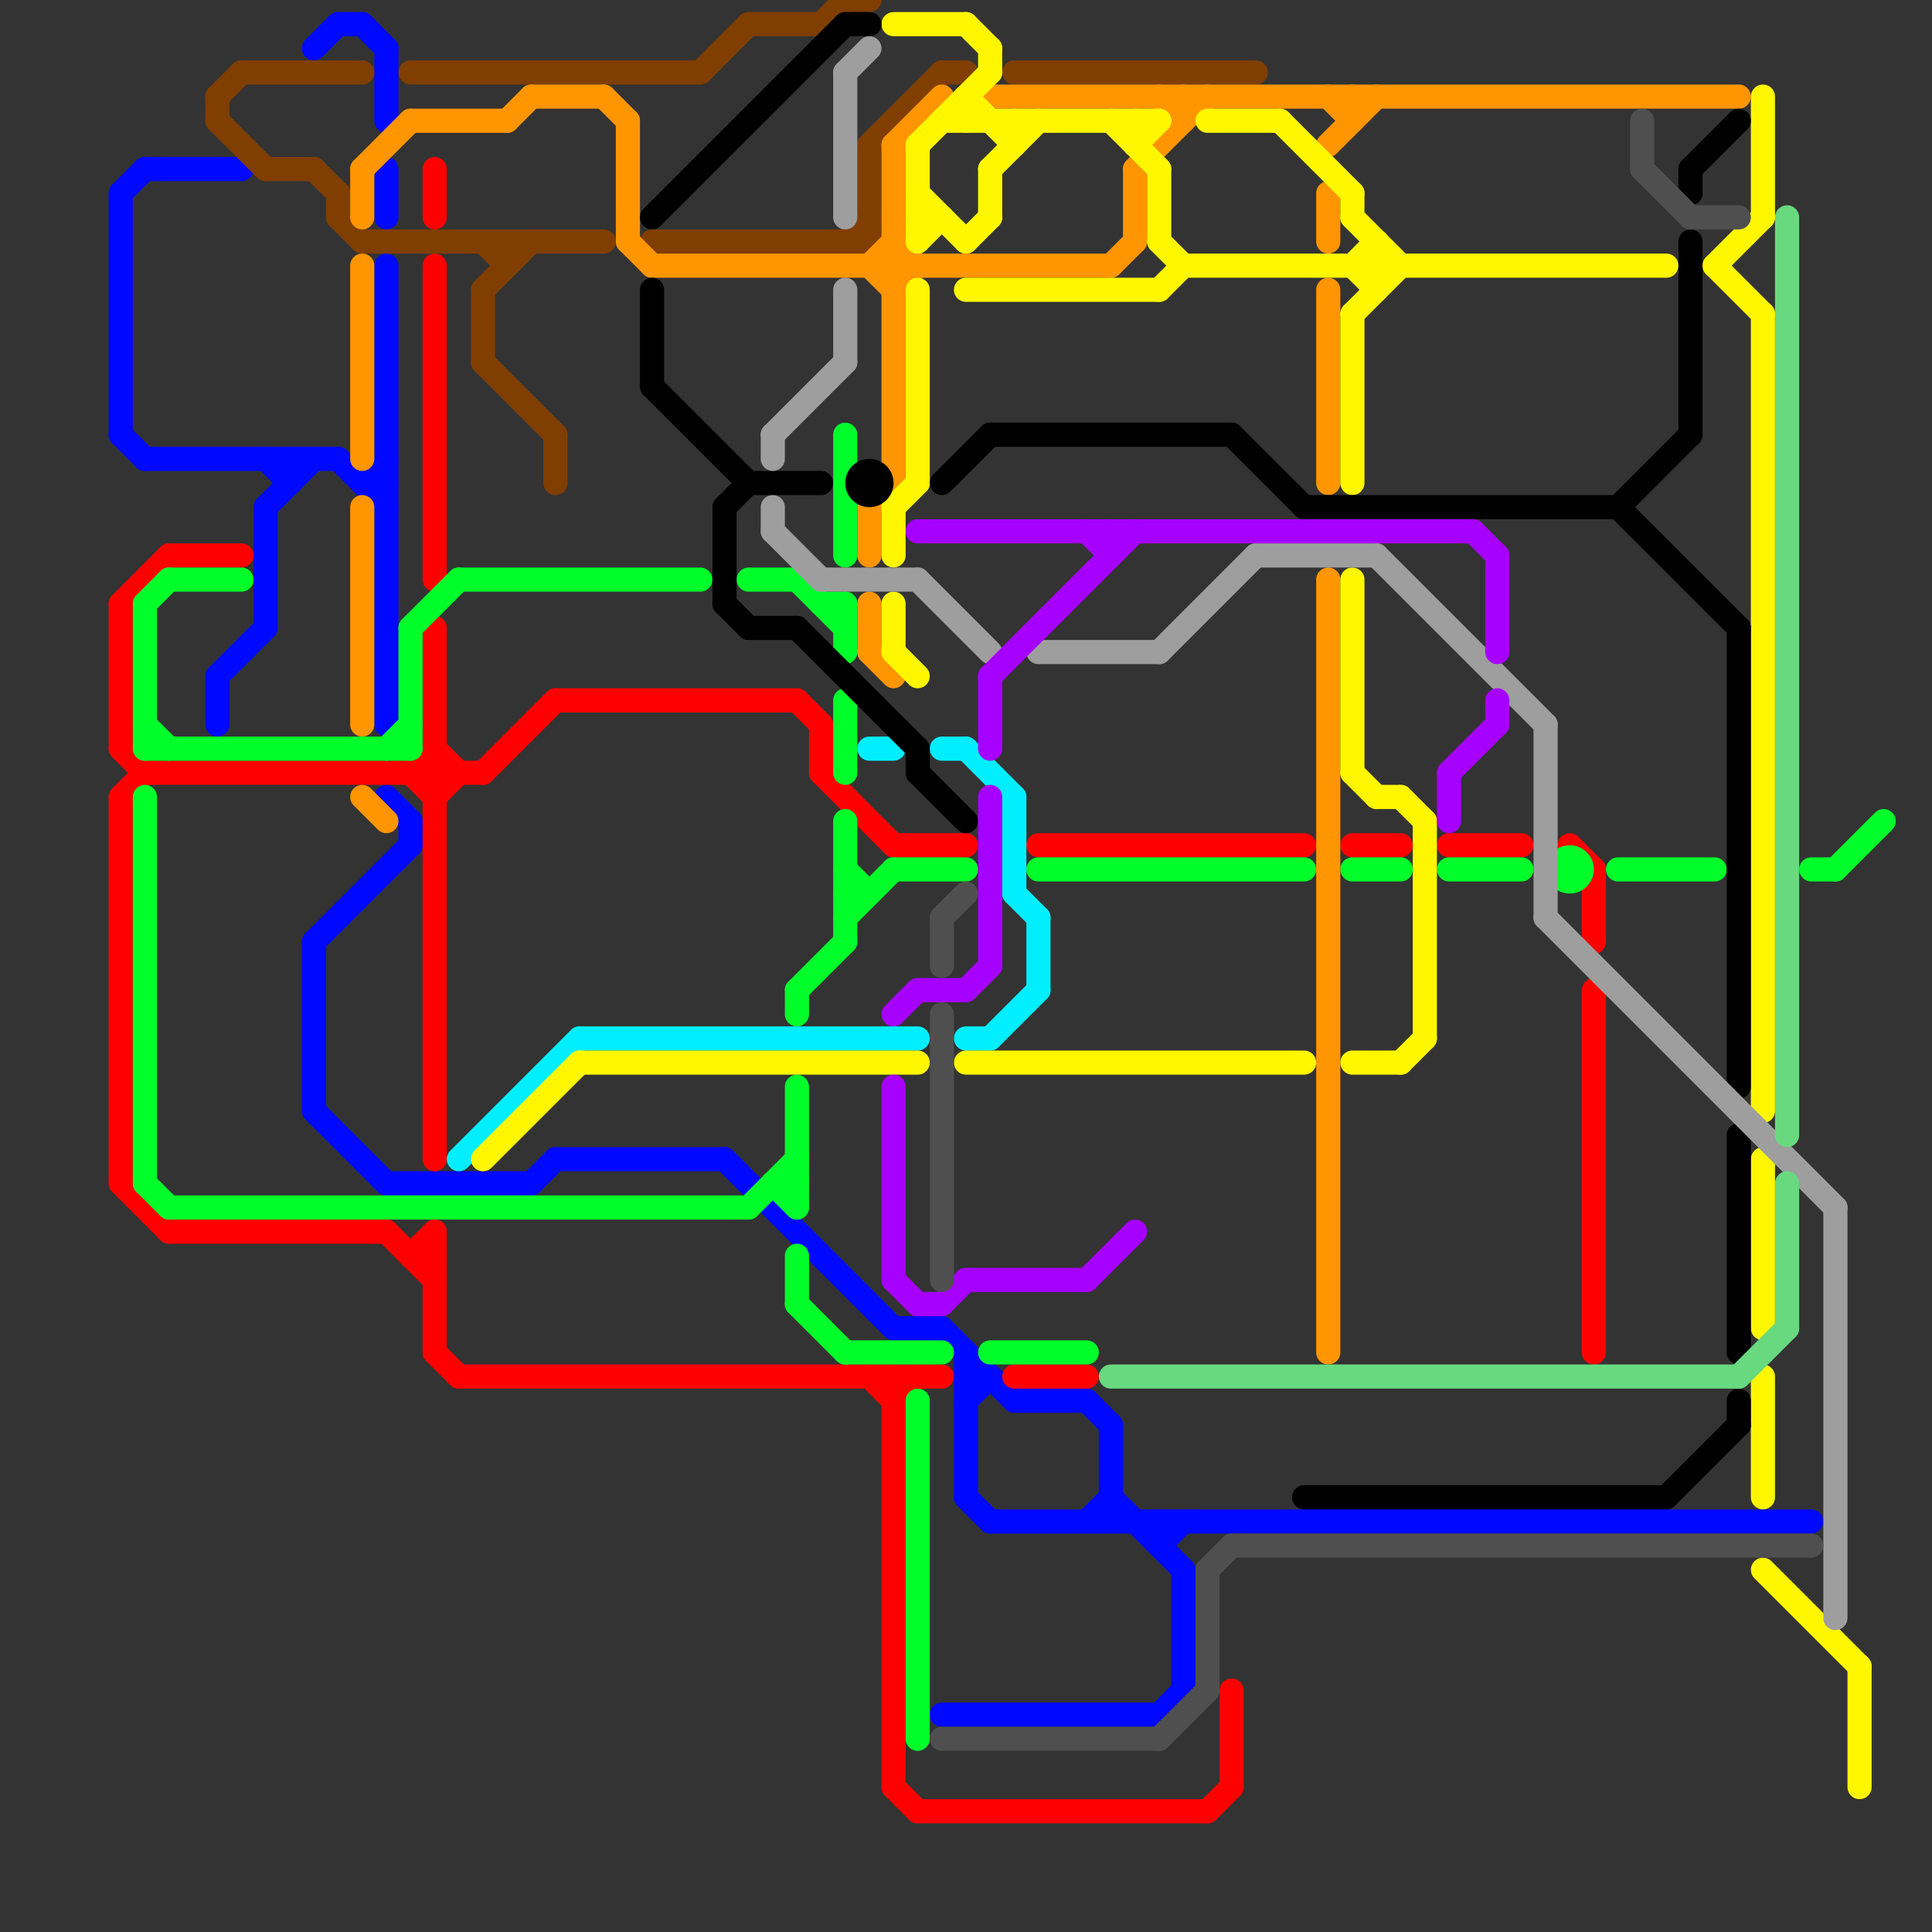 
<svg version="1.1" xmlns="http://www.w3.org/2000/svg" viewBox="0 0 80 80">
<rect x="0" y="0" width="80" height="80" fill="#333333" stroke="none"/>
<style>line { stroke-width: 1; fill: none; stroke-linecap: round; stroke-linejoin: round; } .c0 { stroke: #0008ff } .c1 { stroke: #ff0000 } .c2 { stroke: #00ff2a } .c3 { stroke: #803e00 } .c4 { stroke: #ff9500 } .c5 { stroke: #00eeff } .c6 { stroke: #fff700 } .c7 { stroke: #000000 } .c8 { stroke: #9e9e9e } .c9 { stroke: #a600ff } .c10 { stroke: #4f4f4f } .c11 { stroke: #68d97f }</style><line class="c0" x1="11" y1="21" x2="11" y2="26"/><line class="c0" x1="13" y1="39" x2="17" y2="35"/><line class="c0" x1="15" y1="20" x2="16" y2="19"/><line class="c0" x1="13" y1="46" x2="16" y2="49"/><line class="c0" x1="5" y1="8" x2="6" y2="7"/><line class="c0" x1="40" y1="56" x2="40" y2="62"/><line class="c0" x1="9" y1="28" x2="9" y2="30"/><line class="c0" x1="12" y1="19" x2="12" y2="20"/><line class="c0" x1="14" y1="19" x2="16" y2="21"/><line class="c0" x1="16" y1="33" x2="17" y2="34"/><line class="c0" x1="16" y1="11" x2="16" y2="30"/><line class="c0" x1="48" y1="71" x2="49" y2="70"/><line class="c0" x1="48" y1="64" x2="49" y2="63"/><line class="c0" x1="41" y1="63" x2="75" y2="63"/><line class="c0" x1="6" y1="19" x2="14" y2="19"/><line class="c0" x1="17" y1="34" x2="17" y2="35"/><line class="c0" x1="13" y1="39" x2="13" y2="46"/><line class="c0" x1="16" y1="49" x2="22" y2="49"/><line class="c0" x1="40" y1="57" x2="41" y2="57"/><line class="c0" x1="11" y1="21" x2="13" y2="19"/><line class="c0" x1="16" y1="2" x2="16" y2="5"/><line class="c0" x1="45" y1="63" x2="46" y2="62"/><line class="c0" x1="49" y1="65" x2="49" y2="70"/><line class="c0" x1="40" y1="58" x2="41" y2="57"/><line class="c0" x1="42" y1="58" x2="45" y2="58"/><line class="c0" x1="46" y1="62" x2="49" y2="65"/><line class="c0" x1="9" y1="28" x2="11" y2="26"/><line class="c0" x1="14" y1="1" x2="15" y2="1"/><line class="c0" x1="5" y1="18" x2="6" y2="19"/><line class="c0" x1="46" y1="59" x2="46" y2="63"/><line class="c0" x1="16" y1="7" x2="16" y2="9"/><line class="c0" x1="23" y1="48" x2="30" y2="48"/><line class="c0" x1="15" y1="1" x2="16" y2="2"/><line class="c0" x1="30" y1="48" x2="37" y2="55"/><line class="c0" x1="39" y1="71" x2="48" y2="71"/><line class="c0" x1="13" y1="2" x2="14" y2="1"/><line class="c0" x1="11" y1="19" x2="12" y2="20"/><line class="c0" x1="48" y1="63" x2="48" y2="64"/><line class="c0" x1="15" y1="20" x2="16" y2="20"/><line class="c0" x1="39" y1="55" x2="42" y2="58"/><line class="c0" x1="37" y1="55" x2="39" y2="55"/><line class="c0" x1="40" y1="62" x2="41" y2="63"/><line class="c0" x1="45" y1="58" x2="46" y2="59"/><line class="c0" x1="5" y1="8" x2="5" y2="18"/><line class="c0" x1="6" y1="7" x2="10" y2="7"/><line class="c0" x1="22" y1="49" x2="23" y2="48"/><line class="c1" x1="17" y1="52" x2="18" y2="51"/><line class="c1" x1="18" y1="11" x2="18" y2="24"/><line class="c1" x1="34" y1="30" x2="34" y2="32"/><line class="c1" x1="33" y1="29" x2="34" y2="30"/><line class="c1" x1="18" y1="33" x2="19" y2="32"/><line class="c1" x1="7" y1="51" x2="16" y2="51"/><line class="c1" x1="56" y1="35" x2="58" y2="35"/><line class="c1" x1="43" y1="35" x2="54" y2="35"/><line class="c1" x1="60" y1="35" x2="63" y2="35"/><line class="c1" x1="18" y1="7" x2="18" y2="9"/><line class="c1" x1="5" y1="33" x2="6" y2="32"/><line class="c1" x1="19" y1="57" x2="39" y2="57"/><line class="c1" x1="51" y1="70" x2="51" y2="74"/><line class="c1" x1="17" y1="32" x2="18" y2="33"/><line class="c1" x1="50" y1="75" x2="51" y2="74"/><line class="c1" x1="6" y1="32" x2="20" y2="32"/><line class="c1" x1="5" y1="49" x2="7" y2="51"/><line class="c1" x1="5" y1="25" x2="7" y2="23"/><line class="c1" x1="23" y1="29" x2="33" y2="29"/><line class="c1" x1="5" y1="31" x2="6" y2="32"/><line class="c1" x1="7" y1="23" x2="10" y2="23"/><line class="c1" x1="37" y1="74" x2="38" y2="75"/><line class="c1" x1="37" y1="58" x2="38" y2="57"/><line class="c1" x1="37" y1="35" x2="40" y2="35"/><line class="c1" x1="18" y1="26" x2="18" y2="48"/><line class="c1" x1="66" y1="41" x2="66" y2="56"/><line class="c1" x1="20" y1="32" x2="23" y2="29"/><line class="c1" x1="42" y1="57" x2="45" y2="57"/><line class="c1" x1="18" y1="51" x2="18" y2="56"/><line class="c1" x1="17" y1="52" x2="18" y2="52"/><line class="c1" x1="16" y1="51" x2="18" y2="53"/><line class="c1" x1="36" y1="57" x2="37" y2="58"/><line class="c1" x1="5" y1="25" x2="5" y2="31"/><line class="c1" x1="38" y1="75" x2="50" y2="75"/><line class="c1" x1="66" y1="36" x2="66" y2="39"/><line class="c1" x1="18" y1="56" x2="19" y2="57"/><line class="c1" x1="65" y1="35" x2="66" y2="36"/><line class="c1" x1="37" y1="57" x2="37" y2="74"/><line class="c1" x1="18" y1="31" x2="19" y2="32"/><line class="c1" x1="34" y1="32" x2="37" y2="35"/><line class="c1" x1="17" y1="32" x2="18" y2="31"/><line class="c1" x1="5" y1="33" x2="5" y2="49"/><line class="c2" x1="35" y1="25" x2="35" y2="27"/><line class="c2" x1="6" y1="31" x2="17" y2="31"/><line class="c2" x1="35" y1="34" x2="35" y2="39"/><line class="c2" x1="19" y1="24" x2="29" y2="24"/><line class="c2" x1="33" y1="54" x2="35" y2="56"/><line class="c2" x1="32" y1="49" x2="33" y2="49"/><line class="c2" x1="7" y1="24" x2="10" y2="24"/><line class="c2" x1="35" y1="18" x2="35" y2="23"/><line class="c2" x1="31" y1="50" x2="33" y2="48"/><line class="c2" x1="17" y1="26" x2="17" y2="31"/><line class="c2" x1="33" y1="24" x2="35" y2="26"/><line class="c2" x1="16" y1="31" x2="17" y2="30"/><line class="c2" x1="31" y1="24" x2="33" y2="24"/><line class="c2" x1="6" y1="33" x2="6" y2="49"/><line class="c2" x1="43" y1="36" x2="54" y2="36"/><line class="c2" x1="33" y1="41" x2="33" y2="42"/><line class="c2" x1="34" y1="25" x2="35" y2="25"/><line class="c2" x1="37" y1="36" x2="40" y2="36"/><line class="c2" x1="35" y1="36" x2="36" y2="37"/><line class="c2" x1="38" y1="58" x2="38" y2="72"/><line class="c2" x1="41" y1="56" x2="45" y2="56"/><line class="c2" x1="35" y1="37" x2="36" y2="37"/><line class="c2" x1="35" y1="56" x2="39" y2="56"/><line class="c2" x1="56" y1="36" x2="58" y2="36"/><line class="c2" x1="33" y1="45" x2="33" y2="50"/><line class="c2" x1="33" y1="41" x2="35" y2="39"/><line class="c2" x1="17" y1="26" x2="19" y2="24"/><line class="c2" x1="67" y1="36" x2="71" y2="36"/><line class="c2" x1="6" y1="25" x2="7" y2="24"/><line class="c2" x1="75" y1="36" x2="76" y2="36"/><line class="c2" x1="33" y1="52" x2="33" y2="54"/><line class="c2" x1="32" y1="49" x2="33" y2="50"/><line class="c2" x1="76" y1="36" x2="78" y2="34"/><line class="c2" x1="60" y1="36" x2="63" y2="36"/><line class="c2" x1="35" y1="29" x2="35" y2="32"/><line class="c2" x1="6" y1="30" x2="7" y2="31"/><line class="c2" x1="7" y1="50" x2="31" y2="50"/><line class="c2" x1="6" y1="49" x2="7" y2="50"/><line class="c2" x1="6" y1="25" x2="6" y2="31"/><line class="c2" x1="35" y1="38" x2="37" y2="36"/><circle cx="65" cy="36" r="1" fill="#00ff2a" /><line class="c3" x1="20" y1="10" x2="21" y2="11"/><line class="c3" x1="15" y1="10" x2="25" y2="10"/><line class="c3" x1="34" y1="1" x2="35" y2="0"/><line class="c3" x1="14" y1="9" x2="15" y2="10"/><line class="c3" x1="20" y1="15" x2="23" y2="18"/><line class="c3" x1="36" y1="6" x2="39" y2="3"/><line class="c3" x1="29" y1="3" x2="31" y2="1"/><line class="c3" x1="9" y1="5" x2="11" y2="7"/><line class="c3" x1="36" y1="6" x2="36" y2="10"/><line class="c3" x1="10" y1="3" x2="15" y2="3"/><line class="c3" x1="35" y1="0" x2="36" y2="0"/><line class="c3" x1="11" y1="7" x2="13" y2="7"/><line class="c3" x1="17" y1="3" x2="29" y2="3"/><line class="c3" x1="23" y1="18" x2="23" y2="20"/><line class="c3" x1="39" y1="3" x2="40" y2="3"/><line class="c3" x1="9" y1="4" x2="9" y2="5"/><line class="c3" x1="20" y1="12" x2="22" y2="10"/><line class="c3" x1="27" y1="10" x2="36" y2="10"/><line class="c3" x1="13" y1="7" x2="14" y2="8"/><line class="c3" x1="21" y1="10" x2="21" y2="11"/><line class="c3" x1="31" y1="1" x2="34" y2="1"/><line class="c3" x1="35" y1="10" x2="36" y2="9"/><line class="c3" x1="42" y1="3" x2="52" y2="3"/><line class="c3" x1="20" y1="12" x2="20" y2="15"/><line class="c3" x1="9" y1="4" x2="10" y2="3"/><line class="c3" x1="14" y1="8" x2="14" y2="9"/><line class="c4" x1="22" y1="4" x2="25" y2="4"/><line class="c4" x1="36" y1="27" x2="37" y2="28"/><line class="c4" x1="26" y1="10" x2="27" y2="11"/><line class="c4" x1="47" y1="7" x2="47" y2="10"/><line class="c4" x1="21" y1="5" x2="22" y2="4"/><line class="c4" x1="15" y1="7" x2="15" y2="9"/><line class="c4" x1="55" y1="12" x2="55" y2="20"/><line class="c4" x1="27" y1="11" x2="46" y2="11"/><line class="c4" x1="25" y1="4" x2="26" y2="5"/><line class="c4" x1="55" y1="6" x2="57" y2="4"/><line class="c4" x1="55" y1="4" x2="56" y2="5"/><line class="c4" x1="36" y1="11" x2="37" y2="10"/><line class="c4" x1="49" y1="4" x2="49" y2="5"/><line class="c4" x1="15" y1="33" x2="16" y2="34"/><line class="c4" x1="55" y1="24" x2="55" y2="56"/><line class="c4" x1="36" y1="25" x2="36" y2="27"/><line class="c4" x1="26" y1="5" x2="26" y2="10"/><line class="c4" x1="15" y1="21" x2="15" y2="30"/><line class="c4" x1="37" y1="12" x2="38" y2="11"/><line class="c4" x1="36" y1="21" x2="37" y2="20"/><line class="c4" x1="37" y1="6" x2="37" y2="20"/><line class="c4" x1="15" y1="7" x2="17" y2="5"/><line class="c4" x1="56" y1="4" x2="56" y2="5"/><line class="c4" x1="41" y1="4" x2="72" y2="4"/><line class="c4" x1="36" y1="11" x2="37" y2="12"/><line class="c4" x1="46" y1="11" x2="47" y2="10"/><line class="c4" x1="17" y1="5" x2="21" y2="5"/><line class="c4" x1="15" y1="11" x2="15" y2="19"/><line class="c4" x1="37" y1="10" x2="38" y2="11"/><line class="c4" x1="37" y1="6" x2="39" y2="4"/><line class="c4" x1="47" y1="7" x2="50" y2="4"/><line class="c4" x1="55" y1="8" x2="55" y2="10"/><line class="c4" x1="36" y1="21" x2="36" y2="23"/><line class="c4" x1="48" y1="4" x2="49" y2="5"/><line class="c5" x1="40" y1="31" x2="42" y2="33"/><line class="c5" x1="40" y1="43" x2="41" y2="43"/><line class="c5" x1="43" y1="38" x2="43" y2="41"/><line class="c5" x1="42" y1="37" x2="43" y2="38"/><line class="c5" x1="39" y1="31" x2="40" y2="31"/><line class="c5" x1="41" y1="43" x2="43" y2="41"/><line class="c5" x1="42" y1="33" x2="42" y2="37"/><line class="c5" x1="36" y1="31" x2="37" y2="31"/><line class="c5" x1="24" y1="43" x2="38" y2="43"/><line class="c5" x1="19" y1="48" x2="24" y2="43"/><line class="c6" x1="56" y1="11" x2="57" y2="12"/><line class="c6" x1="73" y1="65" x2="77" y2="69"/><line class="c6" x1="37" y1="21" x2="37" y2="23"/><line class="c6" x1="42" y1="5" x2="42" y2="6"/><line class="c6" x1="56" y1="9" x2="58" y2="11"/><line class="c6" x1="40" y1="4" x2="40" y2="5"/><line class="c6" x1="71" y1="11" x2="73" y2="13"/><line class="c6" x1="56" y1="8" x2="56" y2="9"/><line class="c6" x1="38" y1="12" x2="38" y2="20"/><line class="c6" x1="49" y1="11" x2="69" y2="11"/><line class="c6" x1="46" y1="5" x2="48" y2="7"/><line class="c6" x1="48" y1="12" x2="49" y2="11"/><line class="c6" x1="56" y1="32" x2="57" y2="33"/><line class="c6" x1="37" y1="25" x2="37" y2="27"/><line class="c6" x1="57" y1="33" x2="58" y2="33"/><line class="c6" x1="73" y1="48" x2="73" y2="55"/><line class="c6" x1="38" y1="10" x2="39" y2="9"/><line class="c6" x1="58" y1="44" x2="59" y2="43"/><line class="c6" x1="58" y1="33" x2="59" y2="34"/><line class="c6" x1="37" y1="1" x2="40" y2="1"/><line class="c6" x1="53" y1="5" x2="56" y2="8"/><line class="c6" x1="56" y1="13" x2="58" y2="11"/><line class="c6" x1="40" y1="12" x2="48" y2="12"/><line class="c6" x1="39" y1="5" x2="48" y2="5"/><line class="c6" x1="73" y1="57" x2="73" y2="62"/><line class="c6" x1="77" y1="69" x2="77" y2="74"/><line class="c6" x1="73" y1="4" x2="73" y2="9"/><line class="c6" x1="71" y1="11" x2="73" y2="9"/><line class="c6" x1="48" y1="7" x2="48" y2="10"/><line class="c6" x1="40" y1="10" x2="41" y2="9"/><line class="c6" x1="56" y1="44" x2="58" y2="44"/><line class="c6" x1="41" y1="7" x2="41" y2="9"/><line class="c6" x1="40" y1="44" x2="54" y2="44"/><line class="c6" x1="38" y1="6" x2="41" y2="3"/><line class="c6" x1="38" y1="6" x2="38" y2="10"/><line class="c6" x1="40" y1="1" x2="41" y2="2"/><line class="c6" x1="38" y1="9" x2="39" y2="9"/><line class="c6" x1="48" y1="10" x2="49" y2="11"/><line class="c6" x1="24" y1="44" x2="38" y2="44"/><line class="c6" x1="56" y1="24" x2="56" y2="32"/><line class="c6" x1="56" y1="11" x2="57" y2="10"/><line class="c6" x1="20" y1="48" x2="24" y2="44"/><line class="c6" x1="47" y1="6" x2="48" y2="5"/><line class="c6" x1="73" y1="13" x2="73" y2="46"/><line class="c6" x1="57" y1="10" x2="57" y2="12"/><line class="c6" x1="38" y1="8" x2="40" y2="10"/><line class="c6" x1="37" y1="21" x2="38" y2="20"/><line class="c6" x1="37" y1="27" x2="38" y2="28"/><line class="c6" x1="50" y1="5" x2="53" y2="5"/><line class="c6" x1="41" y1="7" x2="43" y2="5"/><line class="c6" x1="40" y1="4" x2="42" y2="6"/><line class="c6" x1="41" y1="2" x2="41" y2="3"/><line class="c6" x1="47" y1="5" x2="47" y2="6"/><line class="c6" x1="59" y1="34" x2="59" y2="43"/><line class="c6" x1="56" y1="13" x2="56" y2="20"/><line class="c7" x1="39" y1="20" x2="41" y2="18"/><line class="c7" x1="69" y1="62" x2="72" y2="59"/><line class="c7" x1="72" y1="58" x2="72" y2="59"/><line class="c7" x1="70" y1="7" x2="70" y2="8"/><line class="c7" x1="72" y1="47" x2="72" y2="56"/><line class="c7" x1="70" y1="10" x2="70" y2="18"/><line class="c7" x1="70" y1="7" x2="72" y2="5"/><line class="c7" x1="30" y1="21" x2="30" y2="25"/><line class="c7" x1="67" y1="21" x2="72" y2="26"/><line class="c7" x1="54" y1="21" x2="67" y2="21"/><line class="c7" x1="41" y1="18" x2="51" y2="18"/><line class="c7" x1="31" y1="26" x2="33" y2="26"/><line class="c7" x1="30" y1="21" x2="31" y2="20"/><line class="c7" x1="27" y1="9" x2="35" y2="1"/><line class="c7" x1="72" y1="26" x2="72" y2="45"/><line class="c7" x1="54" y1="62" x2="69" y2="62"/><line class="c7" x1="31" y1="20" x2="34" y2="20"/><line class="c7" x1="38" y1="31" x2="38" y2="32"/><line class="c7" x1="51" y1="18" x2="54" y2="21"/><line class="c7" x1="27" y1="16" x2="31" y2="20"/><line class="c7" x1="67" y1="21" x2="70" y2="18"/><line class="c7" x1="38" y1="32" x2="40" y2="34"/><line class="c7" x1="35" y1="1" x2="36" y2="1"/><line class="c7" x1="30" y1="25" x2="31" y2="26"/><line class="c7" x1="33" y1="26" x2="38" y2="31"/><line class="c7" x1="27" y1="12" x2="27" y2="16"/><circle cx="36" cy="20" r="1" fill="#000000" /><line class="c8" x1="57" y1="23" x2="64" y2="30"/><line class="c8" x1="32" y1="18" x2="35" y2="15"/><line class="c8" x1="32" y1="22" x2="34" y2="24"/><line class="c8" x1="35" y1="3" x2="36" y2="2"/><line class="c8" x1="38" y1="24" x2="41" y2="27"/><line class="c8" x1="52" y1="23" x2="57" y2="23"/><line class="c8" x1="64" y1="30" x2="64" y2="38"/><line class="c8" x1="35" y1="3" x2="35" y2="9"/><line class="c8" x1="35" y1="12" x2="35" y2="15"/><line class="c8" x1="32" y1="18" x2="32" y2="19"/><line class="c8" x1="32" y1="21" x2="32" y2="22"/><line class="c8" x1="34" y1="24" x2="38" y2="24"/><line class="c8" x1="76" y1="50" x2="76" y2="67"/><line class="c8" x1="43" y1="27" x2="48" y2="27"/><line class="c8" x1="48" y1="27" x2="52" y2="23"/><line class="c8" x1="64" y1="38" x2="76" y2="50"/><line class="c9" x1="40" y1="53" x2="45" y2="53"/><line class="c9" x1="40" y1="41" x2="41" y2="40"/><line class="c9" x1="37" y1="53" x2="38" y2="54"/><line class="c9" x1="38" y1="22" x2="61" y2="22"/><line class="c9" x1="38" y1="41" x2="40" y2="41"/><line class="c9" x1="45" y1="22" x2="46" y2="23"/><line class="c9" x1="41" y1="33" x2="41" y2="40"/><line class="c9" x1="62" y1="29" x2="62" y2="30"/><line class="c9" x1="37" y1="42" x2="38" y2="41"/><line class="c9" x1="38" y1="54" x2="39" y2="54"/><line class="c9" x1="37" y1="45" x2="37" y2="53"/><line class="c9" x1="60" y1="32" x2="60" y2="34"/><line class="c9" x1="62" y1="23" x2="62" y2="27"/><line class="c9" x1="61" y1="22" x2="62" y2="23"/><line class="c9" x1="41" y1="28" x2="41" y2="31"/><line class="c9" x1="39" y1="54" x2="40" y2="53"/><line class="c9" x1="45" y1="53" x2="47" y2="51"/><line class="c9" x1="60" y1="32" x2="62" y2="30"/><line class="c9" x1="46" y1="22" x2="46" y2="23"/><line class="c9" x1="41" y1="28" x2="47" y2="22"/><line class="c10" x1="50" y1="65" x2="50" y2="70"/><line class="c10" x1="50" y1="65" x2="51" y2="64"/><line class="c10" x1="51" y1="64" x2="75" y2="64"/><line class="c10" x1="70" y1="9" x2="72" y2="9"/><line class="c10" x1="39" y1="38" x2="40" y2="37"/><line class="c10" x1="48" y1="72" x2="50" y2="70"/><line class="c10" x1="68" y1="7" x2="70" y2="9"/><line class="c10" x1="39" y1="38" x2="39" y2="40"/><line class="c10" x1="39" y1="72" x2="48" y2="72"/><line class="c10" x1="68" y1="5" x2="68" y2="7"/><line class="c10" x1="39" y1="42" x2="39" y2="53"/><line class="c11" x1="74" y1="9" x2="74" y2="47"/><line class="c11" x1="72" y1="57" x2="74" y2="55"/><line class="c11" x1="46" y1="57" x2="72" y2="57"/><line class="c11" x1="74" y1="49" x2="74" y2="55"/>


</svg>

